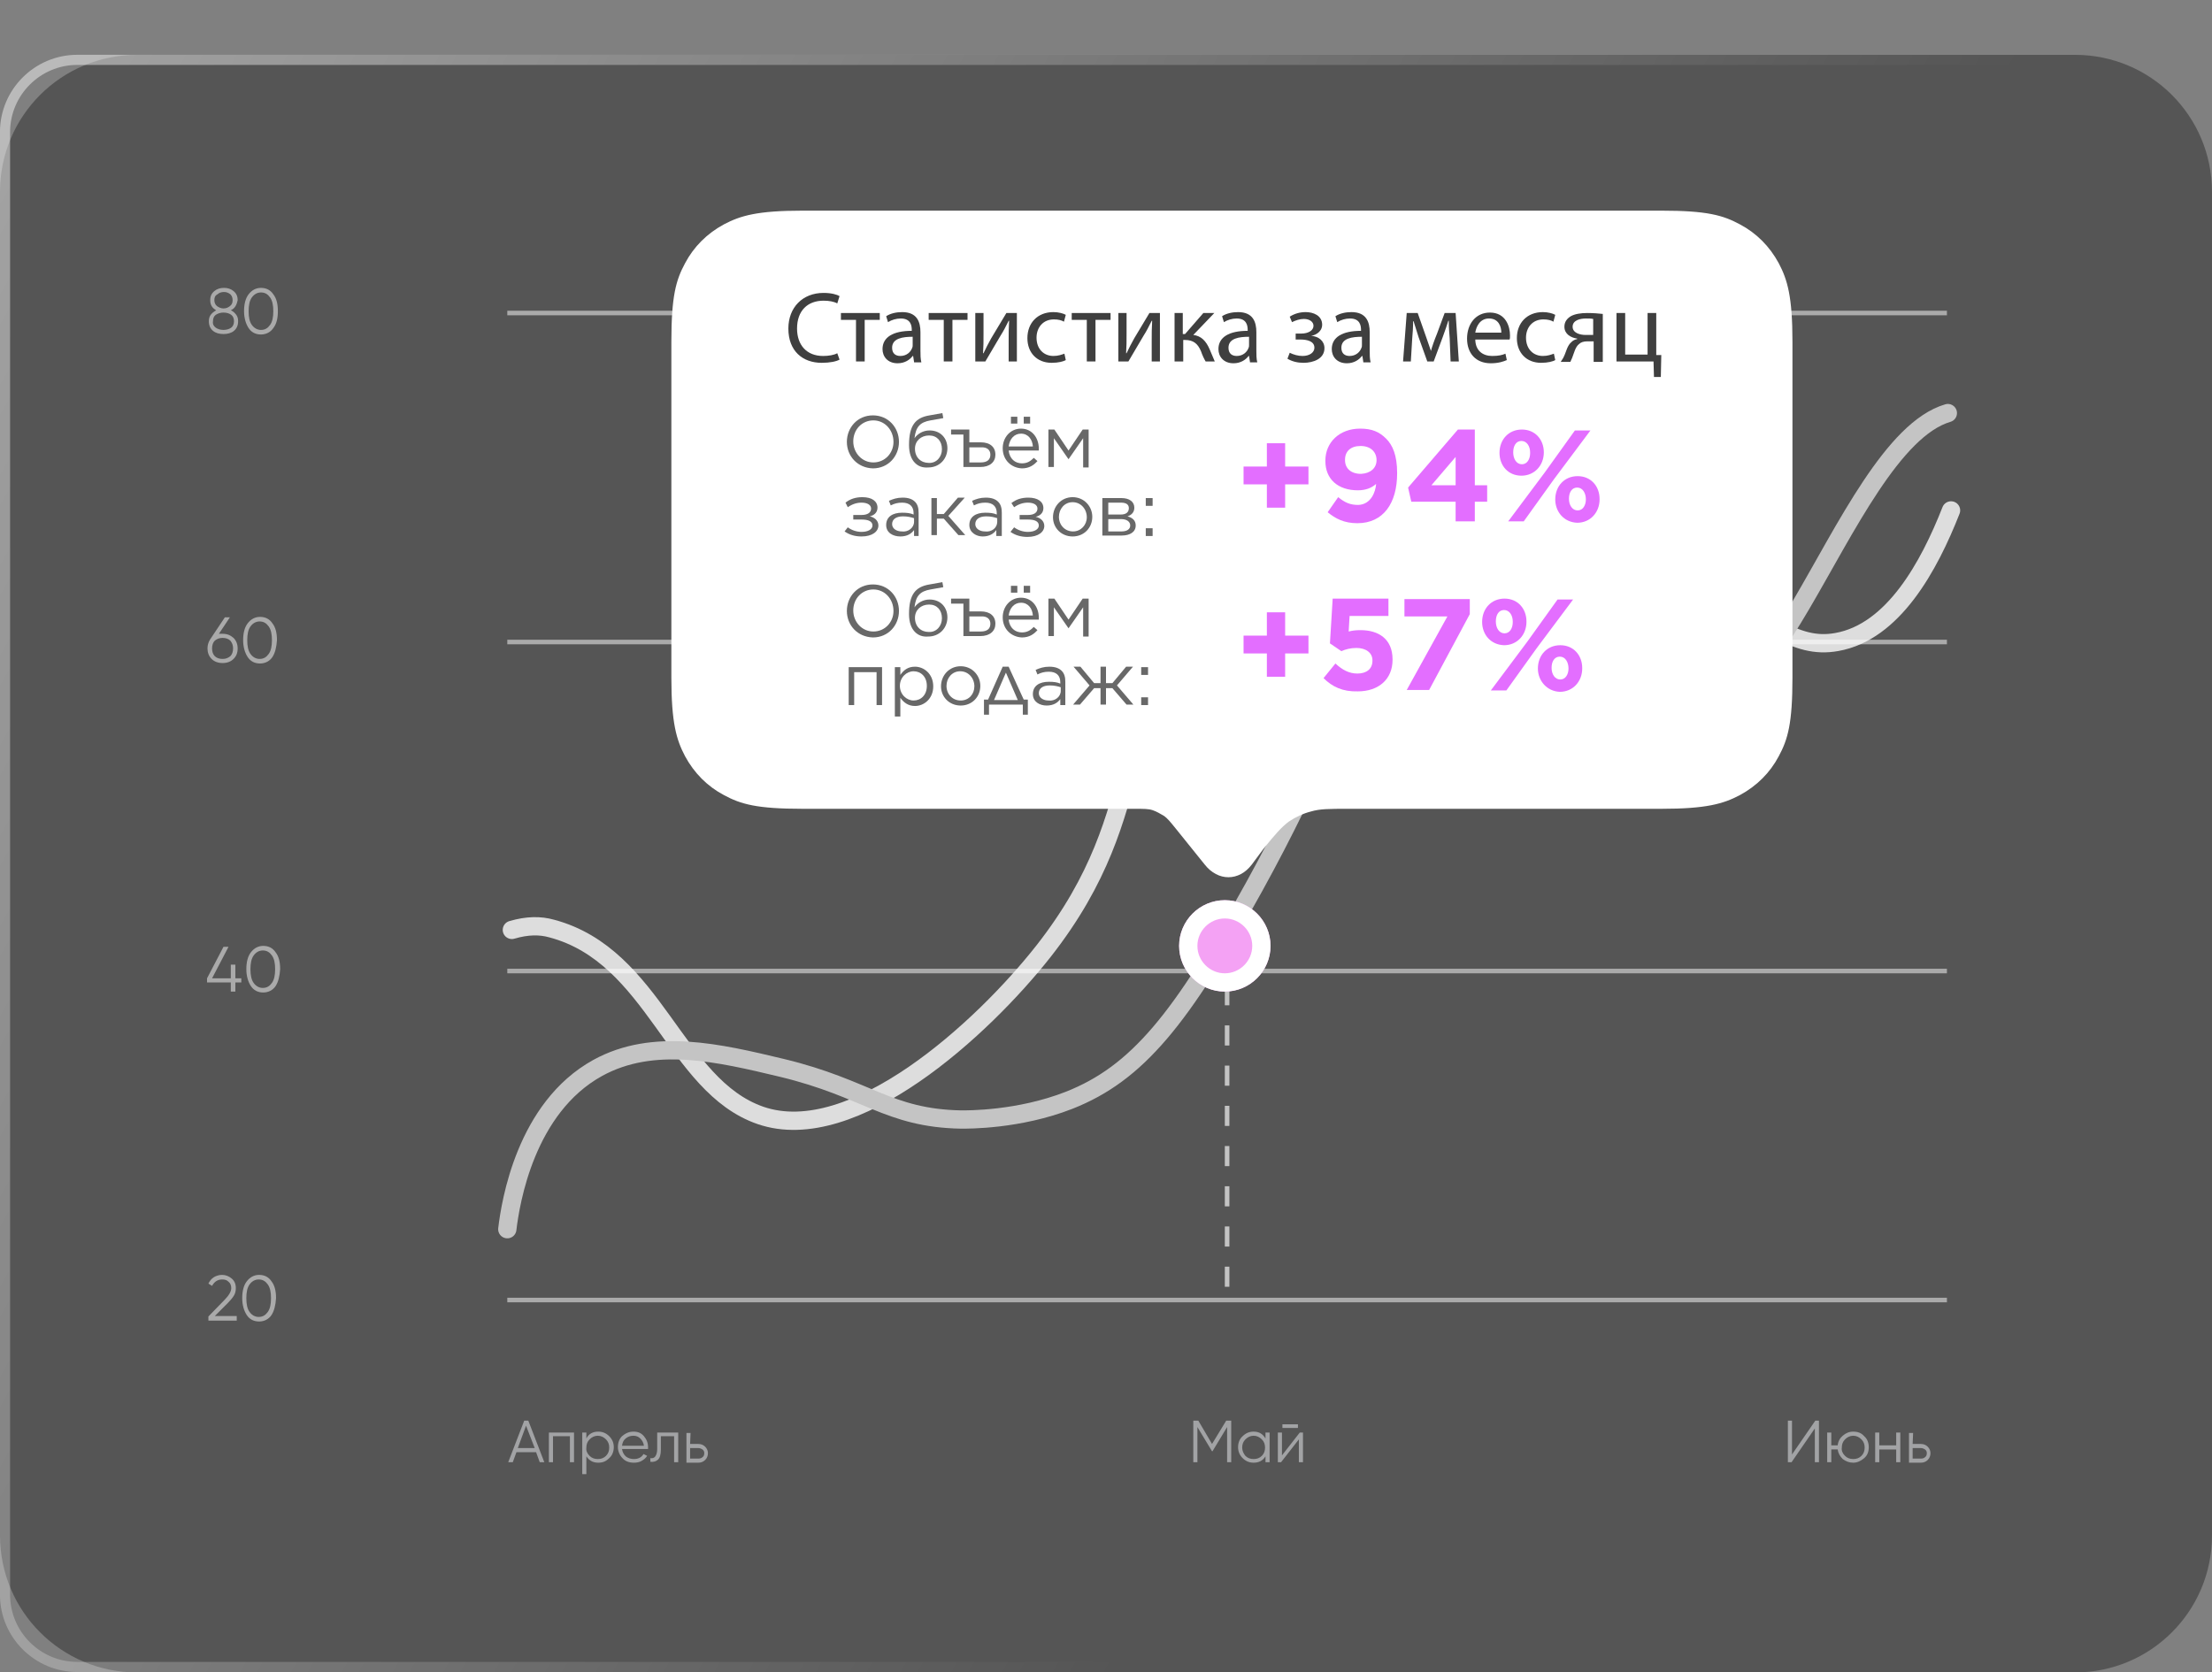 <?xml version="1.0" encoding="UTF-8"?> <svg xmlns="http://www.w3.org/2000/svg" xmlns:xlink="http://www.w3.org/1999/xlink" version="1.1" id="Слой_1" x="0px" y="0px" viewBox="0 0 484 366" style="enable-background:new 0 0 484 366;" xml:space="preserve"><rect x="0" y="0" width="484" height="366" fill="#808080" stroke="none"/> <style type="text/css"> .st0{fill:#060606;fill-opacity:0.35;} .st1{fill:none;stroke:url(#SVGID_1_);stroke-width:2.218;} .st2{fill:none;stroke:#FFFFFF;stroke-width:4;stroke-linecap:round;stroke-linejoin:round;stroke-opacity:0.8;} .st3{opacity:0.5;} .st4{fill:#FFFFFF;} .st5{fill:none;stroke:#FFFFFF;} .st6{fill:none;stroke:#C4C4C4;stroke-width:4;stroke-linecap:round;stroke-linejoin:round;} .st7{fill:#A2A3A5;} .st8{fill:none;stroke:#D3D3D3;stroke-opacity:0.87;stroke-dasharray:4.4,4.4;} .st9{fill-rule:evenodd;clip-rule:evenodd;fill:#FFFFFF;} .st10{fill:#F4A2F4;} .st11{fill:none;stroke:#FFFFFF;stroke-width:4;} .st12{fill:#686868;} .st13{fill:#E36EFF;} .st14{fill:#3F3F3F;} </style> <g> <path class="st0" d="M30,12h424c16.6,0,30,13.4,30,30v294c0,16.6-13.4,30-30,30H30c-16.6,0-30-13.4-30-30V42C0,25.4,13.4,12,30,12z "></path> <linearGradient id="SVGID_1_" gradientUnits="userSpaceOnUse" x1="-398.632" y1="1014.133" x2="318.657" y2="1418.033" gradientTransform="matrix(1 0 0 1 0 -1185.89)"> <stop offset="0" style="stop-color:#FFFFFF"></stop> <stop offset="1" style="stop-color:#FFFFFF;stop-opacity:0"></stop> </linearGradient> <path class="st1" d="M16.9,13.1H467c8.7,0,15.8,7.1,15.8,15.8V349c0,8.7-7.1,15.8-15.8,15.8H16.9c-8.7,0-15.8-7.1-15.8-15.8V28.9 C1.1,20.2,8.2,13.1,16.9,13.1z"></path> </g> <path class="st2" d="M112,203.5c3.4-1,6.2-1,8.7-0.3c22.6,6,26.9,34.4,45.7,40.9c20.3,7,48.6-19,61.9-35.9 c25.2-32.1,12.9-52.8,38.4-76c2.7-2.5,25.8-22.8,55-21c17.3,1,35,9.7,46.5,15.3c18.6,9.1,24.3,15.7,33.7,14 c12.4-2.2,20.2-16.6,25-28.8"></path> <g class="st3"> <path class="st4" d="M50.5,67.9c0.5,0.2,0.9,0.6,1.2,1s0.4,0.9,0.4,1.4c0,0.9-0.3,1.6-0.9,2.1c-0.6,0.5-1.4,0.7-2.3,0.7 s-1.7-0.2-2.3-0.7s-0.9-1.2-0.9-2.1c0-0.5,0.1-1,0.4-1.4c0.3-0.4,0.7-0.7,1.2-1c-0.9-0.5-1.3-1.2-1.3-2.2c0-0.9,0.3-1.5,0.9-2 c0.6-0.5,1.3-0.7,2.1-0.7s1.5,0.2,2.1,0.7s0.9,1.1,0.9,2C51.8,66.7,51.4,67.5,50.5,67.9z M46.9,65.7c0,0.5,0.2,1,0.6,1.3 c0.4,0.3,0.9,0.5,1.4,0.5c0.6,0,1-0.2,1.4-0.5s0.6-0.7,0.6-1.3c0-0.6-0.2-1-0.5-1.3c-0.4-0.3-0.8-0.5-1.4-0.5 c-0.6,0-1.1,0.2-1.4,0.5C47,64.7,46.9,65.2,46.9,65.7z M47.2,71.7c0.4,0.3,1,0.5,1.7,0.5s1.3-0.2,1.7-0.5s0.6-0.8,0.6-1.4 s-0.2-1.1-0.6-1.4c-0.4-0.3-1-0.5-1.7-0.5s-1.2,0.2-1.7,0.5c-0.4,0.3-0.6,0.8-0.6,1.4C46.5,71,46.8,71.4,47.2,71.7z M59.8,71.8 c-0.6,0.9-1.6,1.4-2.7,1.4c-1.2,0-2.1-0.5-2.7-1.4c-0.6-0.9-1-2.2-1-3.7s0.3-2.8,1-3.7c0.7-0.9,1.6-1.4,2.7-1.4 c1.2,0,2.1,0.5,2.7,1.4c0.7,0.9,1,2.1,1,3.7S60.5,70.9,59.8,71.8z M55.1,71.1c0.5,0.7,1.2,1.1,2,1.1c0.9,0,1.5-0.4,2-1.1 s0.7-1.7,0.7-3s-0.2-2.3-0.7-3S58,64,57.1,64c-0.8,0-1.5,0.4-2,1.1s-0.7,1.7-0.7,3S54.6,70.4,55.1,71.1z"></path> <path class="st4" d="M48.7,138.7c1,0,1.7,0.3,2.4,0.9c0.6,0.6,0.9,1.4,0.9,2.3c0,1-0.3,1.7-0.9,2.3c-0.6,0.6-1.4,0.9-2.4,0.9 s-1.8-0.3-2.4-0.9c-0.6-0.6-0.9-1.4-0.9-2.3c0-0.7,0.2-1.4,0.6-2l3.2-4.8h1.1l-2.4,3.6C48.2,138.7,48.4,138.7,48.7,138.7z M47,143.6c0.4,0.4,1,0.6,1.7,0.6s1.2-0.2,1.7-0.6c0.4-0.4,0.6-1,0.6-1.7s-0.2-1.2-0.6-1.7c-0.4-0.4-1-0.6-1.7-0.6 s-1.2,0.2-1.7,0.6c-0.4,0.4-0.6,1-0.6,1.7S46.6,143.2,47,143.6z M59.6,143.8c-0.6,0.9-1.6,1.4-2.7,1.4c-1.2,0-2.1-0.5-2.7-1.4 c-0.6-0.9-1-2.2-1-3.7s0.3-2.8,1-3.7s1.6-1.4,2.7-1.4c1.2,0,2.1,0.5,2.7,1.4c0.7,0.9,1,2.1,1,3.7C60.5,141.6,60.2,142.9,59.6,143.8 z M54.8,143.1c0.5,0.7,1.2,1.1,2,1.1c0.9,0,1.5-0.4,2-1.1c0.5-0.7,0.7-1.7,0.7-3s-0.2-2.3-0.7-3s-1.1-1.1-2-1.1 c-0.8,0-1.5,0.4-2,1.1c-0.5,0.7-0.7,1.7-0.7,3C54.1,141.4,54.3,142.4,54.8,143.1z"></path> <path class="st4" d="M51.5,214.1h1.3v0.9h-1.3v2h-1v-2h-5.2v-0.9l3.6-6.9H50l-3.6,6.9h4.1v-3h1V214.1z M60.3,215.8 c-0.6,0.9-1.6,1.4-2.7,1.4c-1.2,0-2.1-0.5-2.7-1.4c-0.6-0.9-1-2.2-1-3.7s0.3-2.8,1-3.7s1.6-1.4,2.7-1.4c1.2,0,2.1,0.5,2.7,1.4 c0.7,0.9,1,2.1,1,3.7C61.2,213.6,60.9,214.9,60.3,215.8z M55.5,215.1c0.5,0.7,1.2,1.1,2,1.1c0.9,0,1.5-0.4,2-1.1 c0.5-0.7,0.7-1.7,0.7-3s-0.2-2.3-0.7-3s-1.1-1.1-2-1.1c-0.8,0-1.5,0.4-2,1.1c-0.5,0.7-0.7,1.7-0.7,3 C54.8,213.4,55,214.4,55.5,215.1z"></path> <path class="st4" d="M51.8,289h-6.2v-0.9l3.5-3.6c1-1,1.5-1.9,1.5-2.6c0-0.6-0.2-1.1-0.6-1.4c-0.4-0.4-0.8-0.5-1.4-0.5 c-1,0-1.7,0.5-2.2,1.4l-0.8-0.5c0.3-0.6,0.7-1.1,1.2-1.4s1.1-0.5,1.8-0.5c0.8,0,1.5,0.3,2.1,0.8s0.9,1.2,0.9,2.1 c0,0.5-0.1,1.1-0.4,1.6c-0.3,0.5-0.8,1.1-1.4,1.7L47,288h4.8V289z M59.4,287.8c-0.6,0.9-1.6,1.4-2.7,1.4c-1.2,0-2.1-0.5-2.7-1.4 c-0.6-0.9-1-2.2-1-3.7s0.3-2.8,1-3.7c0.7-0.9,1.6-1.4,2.7-1.4c1.2,0,2.1,0.5,2.7,1.4c0.7,0.9,1,2.1,1,3.7 C60.3,285.6,60,286.9,59.4,287.8z M54.6,287.1c0.5,0.7,1.2,1.1,2,1.1c0.9,0,1.5-0.4,2-1.1s0.7-1.7,0.7-3s-0.2-2.3-0.7-3 s-1.1-1.1-2-1.1c-0.8,0-1.5,0.4-2,1.1s-0.7,1.7-0.7,3S54.1,286.4,54.6,287.1z"></path> </g> <g class="st3"> <line class="st5" x1="111" y1="68.5" x2="426" y2="68.5"></line> <line class="st5" x1="111" y1="140.5" x2="426" y2="140.5"></line> <line class="st5" x1="111" y1="212.5" x2="426" y2="212.5"></line> <line class="st5" x1="111" y1="284.5" x2="426" y2="284.5"></line> </g> <path class="st6" d="M111,269c0.7-5.9,4-26.6,19.8-35.3c12.2-6.7,26.5-3.3,40.3,0c18.7,4.5,23.2,11,39.2,11.3 c1.5,0,12.6,0.1,23.6-4.2c15-5.9,24.6-17.9,40.5-46.7c27.2-49.2,30.1-80.5,48.2-74.2c20.2,7,24.2-11.1,43.2,23.2 s36.5-45.7,60.4-52.7"></path> <path class="st7" d="M119.1,320h-1l-0.8-2.2H113l-0.8,2.2h-1l3.5-9.1h0.9L119.1,320z M115.1,312l-1.8,4.9h3.7L115.1,312z M120.1,313.5h5.5v6.5h-0.9v-5.7H121v5.7h-0.9V313.5z M130.9,313.3c0.9,0,1.7,0.3,2.4,1s1,1.5,1,2.4s-0.3,1.8-1,2.4 c-0.7,0.7-1.4,1-2.4,1c-1.2,0-2-0.5-2.6-1.4v3.9h-0.9v-9.1h0.9v1.3C128.8,313.8,129.7,313.3,130.9,313.3z M129,318.6 c0.5,0.5,1.1,0.7,1.8,0.7s1.3-0.2,1.8-0.7s0.7-1.1,0.7-1.8c0-0.7-0.2-1.3-0.7-1.8s-1.1-0.8-1.8-0.8s-1.3,0.3-1.8,0.8 s-0.7,1.1-0.7,1.8C128.2,317.5,128.5,318.1,129,318.6z M138.6,313.3c1,0,1.7,0.3,2.3,1s0.9,1.5,0.9,2.4c0,0,0,0.2,0,0.4h-5.7 c0.1,0.7,0.4,1.2,0.8,1.6c0.5,0.4,1.1,0.6,1.8,0.6c1,0,1.7-0.4,2.1-1.1l0.8,0.4c-0.3,0.5-0.7,0.8-1.2,1.1c-0.5,0.3-1.1,0.4-1.7,0.4 c-1,0-1.9-0.3-2.5-1c-0.6-0.6-1-1.5-1-2.4c0-1,0.3-1.8,0.9-2.4C136.8,313.7,137.6,313.3,138.6,313.3z M138.6,314.2 c-0.7,0-1.2,0.2-1.7,0.6s-0.7,0.9-0.8,1.6h4.8c-0.1-0.7-0.4-1.2-0.8-1.6C139.7,314.4,139.2,314.2,138.6,314.2z M143.7,313.5h4.7v6.5 h-0.9v-5.7h-2.9v2.9c0,1.1-0.2,1.8-0.6,2.2c-0.4,0.4-1,0.6-1.7,0.5v-0.8c0.5,0.1,0.9-0.1,1.1-0.4c0.2-0.3,0.4-0.8,0.4-1.6v-3.6 H143.7z M151,316h1.8c0.6,0,1.1,0.2,1.5,0.6s0.6,0.9,0.6,1.4c0,0.6-0.2,1.1-0.6,1.5c-0.4,0.4-0.9,0.6-1.5,0.6h-2.6v-6.5h0.9L151,316 L151,316z M151,319.2h1.8c0.4,0,0.7-0.1,0.9-0.3c0.3-0.2,0.4-0.5,0.4-0.9c0-0.3-0.1-0.6-0.4-0.8c-0.3-0.2-0.6-0.3-0.9-0.3H151V319.2 z"></path> <path class="st7" d="M268.3,310.9h1.1v9.1h-0.9v-7.7l-3.2,5.3h-0.1l-3.2-5.3v7.7h-0.9v-9.1h1.1l3,5.1L268.3,310.9z M276.9,314.8 v-1.3h0.9v6.5h-0.9v-1.3c-0.6,1-1.5,1.4-2.6,1.4c-0.9,0-1.7-0.3-2.4-1c-0.7-0.7-1-1.5-1-2.4s0.3-1.8,1-2.4c0.7-0.7,1.5-1,2.4-1 C275.5,313.3,276.3,313.8,276.9,314.8z M272.5,318.6c0.5,0.5,1.1,0.7,1.8,0.7c0.7,0,1.3-0.2,1.8-0.7s0.7-1.1,0.7-1.8 c0-0.7-0.2-1.3-0.7-1.8s-1.1-0.8-1.8-0.8c-0.7,0-1.3,0.3-1.8,0.8s-0.7,1.1-0.7,1.8S272.1,318.1,272.5,318.6z M284,312.5h-3.4v-0.8 h3.4V312.5z M280.5,318.5l3.9-5h0.7v6.5h-0.9v-5l-3.9,5h-0.7v-6.5h0.9V318.5z"></path> <path class="st7" d="M398,320h-0.9v-7.4L392,320h-0.8v-9.1h0.9v7.4l5.1-7.4h0.8V320z M405.5,313.3c1,0,1.8,0.3,2.4,1 c0.7,0.6,1,1.5,1,2.4c0,1-0.3,1.8-1,2.4s-1.5,1-2.4,1s-1.6-0.3-2.3-0.8c-0.6-0.6-1-1.3-1.1-2.1h-1.4v2.8h-0.9v-6.5h0.9v2.8h1.4 c0.1-0.9,0.5-1.6,1.1-2.1C403.9,313.6,404.6,313.3,405.5,313.3z M403.7,318.6c0.5,0.5,1.1,0.7,1.8,0.7c0.7,0,1.3-0.2,1.8-0.7 s0.7-1.1,0.7-1.8c0-0.7-0.2-1.3-0.7-1.8s-1.1-0.8-1.8-0.8c-0.7,0-1.3,0.3-1.8,0.8s-0.7,1.1-0.7,1.8 C402.9,317.5,403.2,318.1,403.7,318.6z M414.9,316.3v-2.8h0.9v6.5h-0.9v-2.8h-3.7v2.8h-0.9v-6.5h0.9v2.8H414.9z M418.5,316h1.8 c0.6,0,1.1,0.2,1.5,0.6s0.6,0.9,0.6,1.4c0,0.6-0.2,1.1-0.6,1.5s-0.9,0.6-1.5,0.6h-2.6v-6.5h0.9L418.5,316L418.5,316z M418.5,319.2 h1.8c0.4,0,0.7-0.1,0.9-0.3c0.3-0.2,0.4-0.5,0.4-0.9c0-0.3-0.1-0.6-0.4-0.8c-0.3-0.2-0.6-0.3-0.9-0.3h-1.8V319.2z"></path> <line class="st8" x1="268.5" y1="198" x2="268.5" y2="285"></line> <g> <path class="st9" d="M273.9,189.2c-2.8,3.7-7.4,3.7-10.3,0l-6.2-7.7c-1.3-1.6-1.9-2.4-2.8-3c-0.7-0.4-1.5-0.9-2.4-1.2 s-1.9-0.3-4-0.3h-72.6c-10,0-13.5-1-17.2-3c-3.6-1.9-6.5-4.8-8.5-8.5c-1.9-3.6-3-7.3-3-17.2V74.8c0-10,1-13.5,3-17.2 c1.9-3.6,4.8-6.5,8.5-8.5c3.6-1.9,7.3-3,17.2-3h187.9c10,0,13.5,1,17.2,3c3.6,1.9,6.5,4.8,8.5,8.5c1.9,3.6,3,7.3,3,17.2v73.5 c0,10-1,13.5-3,17.2c-1.9,3.6-4.8,6.5-8.5,8.5c-3.6,1.9-7.3,3-17.2,3H295c-4.2,0-6.2,0-8.2,0.6c-1.6,0.4-3.3,1.2-4.8,2.2 c-1.6,1.2-3,2.8-5.5,5.9L273.9,189.2z"></path> </g> <g> <path class="st10" d="M268,197L268,197c5.5,0,10,4.5,10,10l0,0c0,5.5-4.5,10-10,10l0,0c-5.5,0-10-4.5-10-10l0,0 C258,201.5,262.5,197,268,197z"></path> <path class="st11" d="M268,199L268,199c4.4,0,8,3.6,8,8l0,0c0,4.4-3.6,8-8,8l0,0c-4.4,0-8-3.6-8-8l0,0C260,202.6,263.6,199,268,199 z"></path> </g> <g> <path class="st12" d="M185.3,96.7L185.3,96.7c0-3.1,2.3-5.8,5.7-5.8s5.7,2.7,5.7,5.8l0,0c0,3.1-2.3,5.8-5.7,5.8 C187.6,102.4,185.3,99.8,185.3,96.7z M195.5,96.7L195.5,96.7c0-2.6-1.9-4.7-4.4-4.7s-4.4,2-4.4,4.6l0,0c0,2.5,1.9,4.6,4.4,4.6 S195.5,99.2,195.5,96.7z"></path> <path class="st12" d="M200.2,101.3c-0.8-0.8-1.3-2.1-1.3-3.9l0,0c0-4.3,1.4-6,4.5-6.5l2.8-0.5l0.2,1.1l-2.8,0.5 c-2.3,0.4-3.2,1.4-3.5,3.9c0.7-1,1.9-1.7,3.3-1.7c2.4,0,3.9,1.7,3.9,3.9l0,0c0,2.3-1.7,4.2-4.2,4.2 C201.8,102.4,200.9,102,200.2,101.3z M206.1,98.3L206.1,98.3c0-1.8-1.1-3-2.8-3c-1.8,0-3.1,1.2-3.1,2.9l0,0c0,1.9,1.3,3.1,3,3.1 C204.9,101.4,206.1,100,206.1,98.3z"></path> <path class="st12" d="M210.9,95.1h-2.8V94h4v2.8h2.5c2,0,3.2,1,3.2,2.7l0,0c0,1.6-1.2,2.7-3.3,2.7h-3.7v-7.1H210.9z M212.1,101.2 h2.5c1.4,0,2.1-0.6,2.1-1.7l0,0c0-1-0.7-1.7-2.1-1.6h-2.5V101.2z"></path> <path class="st12" d="M219.4,98.1L219.4,98.1c0-2.4,1.7-4.3,4-4.3c2.4,0,3.9,2,3.9,4.4c0,0.2,0,0.3,0,0.4h-6.6 c0.2,1.8,1.4,2.8,2.9,2.8c1.2,0,1.9-0.5,2.6-1.2l0.8,0.7c-0.8,0.9-1.8,1.6-3.4,1.6C221.3,102.4,219.4,100.7,219.4,98.1z M226,97.7 c-0.1-1.5-1-2.8-2.6-2.8c-1.5,0-2.5,1.2-2.7,2.8H226z M221.2,91.2h1.4v1.5h-1.4V91.2z M224,91.2h1.4v1.5H224V91.2z"></path> <path class="st12" d="M229.4,94h1.3l3.1,4.6l3.1-4.6h1.3v8.3H237v-6.4l-3.2,4.6l0,0l-3.2-4.6v6.3h-1.2L229.4,94L229.4,94z"></path> <path class="st12" d="M185.5,115.4c0.8,0.6,1.9,1,3,1c1.5,0,2.4-0.6,2.4-1.4l0,0c0-0.9-0.9-1.3-2.3-1.3h-1.9v-1h1.8 c1.3,0,2.1-0.5,2.1-1.4l0,0c0-0.8-0.8-1.3-2.1-1.3c-1,0-2,0.3-3,1l-0.5-1c1-0.8,2.2-1.2,3.7-1.2c2.1,0,3.3,0.9,3.3,2.3l0,0 c0,1.1-0.8,1.7-1.7,1.9c1,0.2,1.9,0.9,1.9,2l0,0c0,1.3-1.3,2.4-3.7,2.4c-1.5,0-2.7-0.4-3.7-1.1L185.5,115.4z"></path> <path class="st12" d="M193.9,114.9L193.9,114.9c0-1.8,1.4-2.7,3.5-2.7c1.1,0,1.8,0.1,2.5,0.4v-0.3c0-1.5-0.9-2.3-2.5-2.3 c-1,0-1.7,0.2-2.5,0.6l-0.4-1c0.9-0.4,1.8-0.7,3-0.7s2.1,0.3,2.7,0.9c0.6,0.6,0.8,1.4,0.8,2.4v5.1h-1V116c-0.6,0.8-1.5,1.4-3,1.4 C195.4,117.4,193.9,116.6,193.9,114.9z M200,114.2v-0.8c-0.6-0.2-1.4-0.4-2.4-0.4c-1.6,0-2.4,0.7-2.4,1.7l0,0c0,1,1,1.6,2.1,1.6 C198.7,116.5,200,115.5,200,114.2z"></path> <path class="st12" d="M205,112.5h1.5l3.1-3.6h1.5l-3.6,4l3.7,4.2h-1.5l-3.2-3.6H205v3.6h-1.2V109h1.2V112.5z"></path> <path class="st12" d="M212.1,114.9L212.1,114.9c0-1.8,1.4-2.7,3.5-2.7c1.1,0,1.8,0.1,2.5,0.4v-0.3c0-1.5-0.9-2.3-2.5-2.3 c-1,0-1.7,0.2-2.5,0.6l-0.4-1c0.9-0.4,1.8-0.7,3-0.7s2.1,0.3,2.7,0.9c0.6,0.6,0.8,1.4,0.8,2.4v5.1H218V116c-0.6,0.8-1.5,1.4-3,1.4 C213.7,117.4,212.1,116.6,212.1,114.9z M218.2,114.2v-0.8c-0.6-0.2-1.4-0.4-2.4-0.4c-1.6,0-2.4,0.7-2.4,1.7l0,0c0,1,1,1.6,2.1,1.6 C217,116.5,218.2,115.5,218.2,114.2z"></path> <path class="st12" d="M221.9,115.4c0.8,0.6,1.9,1,3,1c1.5,0,2.4-0.6,2.4-1.4l0,0c0-0.9-0.9-1.3-2.3-1.3h-1.9v-1h1.8 c1.3,0,2.1-0.5,2.1-1.4l0,0c0-0.8-0.8-1.3-2.1-1.3c-1,0-2,0.3-3,1l-0.6-0.9c1-0.8,2.2-1.2,3.7-1.2c2.1,0,3.3,0.9,3.3,2.3l0,0 c0,1.1-0.8,1.7-1.7,1.9c1,0.2,1.9,0.9,1.9,2l0,0c0,1.3-1.3,2.4-3.7,2.4c-1.5,0-2.7-0.4-3.7-1.1L221.9,115.4z"></path> <path class="st12" d="M230.4,113.2L230.4,113.2c0-2.4,1.8-4.4,4.3-4.4s4.3,2,4.3,4.3l0,0c0,2.4-1.8,4.3-4.3,4.3 S230.4,115.5,230.4,113.2z M237.8,113.2L237.8,113.2c0-1.8-1.3-3.3-3.1-3.3s-3,1.5-3,3.2l0,0c0,1.8,1.3,3.2,3.1,3.2 C236.5,116.3,237.8,114.9,237.8,113.2z"></path> <path class="st12" d="M241.2,109h4.2c1.7,0,2.8,0.8,2.8,2.1l0,0c0,1-0.6,1.6-1.5,1.9c1.1,0.3,1.8,0.9,1.8,2l0,0 c0,1.4-1.2,2.2-3.1,2.2h-4.2V109z M245.2,112.6c1.2,0,1.8-0.5,1.8-1.4l0,0c0-0.8-0.6-1.2-1.7-1.2h-2.8v2.6H245.2z M242.5,116.3h2.9 c1.2,0,1.9-0.5,1.9-1.3l0,0c0-0.8-0.7-1.4-2-1.4h-2.8L242.5,116.3L242.5,116.3z"></path> <path class="st12" d="M250.7,109h1.5v1.7h-1.5V109z M250.7,115.6h1.5v1.7h-1.5V115.6z"></path> <path class="st12" d="M185.3,133.7L185.3,133.7c0-3.1,2.3-5.8,5.7-5.8s5.7,2.7,5.7,5.8l0,0c0,3.1-2.3,5.8-5.7,5.8 C187.6,139.4,185.3,136.8,185.3,133.7z M195.5,133.7L195.5,133.7c0-2.6-1.9-4.7-4.4-4.7s-4.4,2-4.4,4.6l0,0c0,2.5,1.9,4.6,4.4,4.6 S195.5,136.2,195.5,133.7z"></path> <path class="st12" d="M200.2,138.3c-0.8-0.8-1.3-2.1-1.3-3.9l0,0c0-4.3,1.4-6,4.5-6.5l2.8-0.5l0.2,1.1l-2.8,0.5 c-2.3,0.4-3.2,1.4-3.5,3.9c0.7-1,1.9-1.7,3.3-1.7c2.4,0,3.9,1.7,3.9,3.9l0,0c0,2.3-1.7,4.2-4.2,4.2 C201.8,139.4,200.9,139,200.2,138.3z M206.1,135.3L206.1,135.3c0-1.8-1.1-3-2.8-3c-1.8,0-3.1,1.2-3.1,2.9l0,0c0,1.9,1.3,3.1,3,3.1 C204.9,138.4,206.1,137,206.1,135.3z"></path> <path class="st12" d="M210.9,132.1h-2.8V131h4v2.8h2.5c2,0,3.2,1,3.2,2.7l0,0c0,1.6-1.2,2.7-3.3,2.7h-3.7v-7.1H210.9z M212.1,138.2 h2.5c1.4,0,2.1-0.6,2.1-1.7l0,0c0-1-0.7-1.7-2.1-1.6h-2.5V138.2z"></path> <path class="st12" d="M219.4,135.1L219.4,135.1c0-2.4,1.7-4.3,4-4.3c2.4,0,3.9,2,3.9,4.4c0,0.2,0,0.3,0,0.4h-6.6 c0.2,1.8,1.4,2.8,2.9,2.8c1.2,0,1.9-0.5,2.6-1.2l0.8,0.7c-0.8,0.9-1.8,1.6-3.4,1.6C221.3,139.4,219.4,137.7,219.4,135.1z M226,134.7c-0.1-1.5-1-2.8-2.6-2.8c-1.5,0-2.5,1.2-2.7,2.8H226z M221.2,128.2h1.4v1.5h-1.4V128.2z M224,128.2h1.4v1.5H224V128.2z"></path> <path class="st12" d="M229.4,131h1.3l3.1,4.6l3.1-4.6h1.3v8.3H237v-6.4l-3.2,4.6l0,0l-3.2-4.6v6.3h-1.2L229.4,131L229.4,131z"></path> <path class="st12" d="M185.6,146h7.4v8.3h-1.2v-7.2h-4.9v7.2h-1.2V146H185.6z"></path> <path class="st12" d="M195.8,146h1.2v1.7c0.7-1,1.6-1.8,3.2-1.8c2,0,4,1.6,4,4.3l0,0c0,2.7-2,4.3-4,4.3c-1.5,0-2.5-0.8-3.2-1.8v4.1 h-1.2V146z M202.8,150.1L202.8,150.1c0-2-1.3-3.2-2.9-3.2c-1.5,0-3,1.3-3,3.2l0,0c0,1.9,1.5,3.2,3,3.2 C201.5,153.3,202.8,152.1,202.8,150.1z"></path> <path class="st12" d="M205.9,150.2L205.9,150.2c0-2.4,1.8-4.4,4.3-4.4s4.3,2,4.3,4.3l0,0c0,2.4-1.8,4.3-4.3,4.3 C207.7,154.4,205.9,152.5,205.9,150.2z M213.2,150.2L213.2,150.2c0-1.8-1.3-3.3-3.1-3.3s-3,1.5-3,3.2l0,0c0,1.8,1.3,3.2,3.1,3.2 C212,153.3,213.2,151.9,213.2,150.2z"></path> <path class="st12" d="M224,153.1h0.9v3.3h-1.1v-2.2h-7.4v2.2h-1.1v-3.3h0.9l3.2-7.2h1.3L224,153.1z M217.5,153.2h5.2l-2.6-6 L217.5,153.2z"></path> <path class="st12" d="M226,151.9L226,151.9c0-1.8,1.4-2.7,3.5-2.7c1.1,0,1.8,0.1,2.5,0.4v-0.3c0-1.5-0.9-2.3-2.5-2.3 c-1,0-1.7,0.2-2.5,0.6l-0.4-1c0.9-0.4,1.8-0.7,3-0.7s2.1,0.3,2.7,0.9c0.6,0.6,0.8,1.4,0.8,2.4v5.1H232V153c-0.6,0.8-1.5,1.4-3,1.4 S226,153.6,226,151.9z M232.1,151.2v-0.8c-0.6-0.2-1.4-0.4-2.4-0.4c-1.6,0-2.4,0.7-2.4,1.7l0,0c0,1,1,1.6,2.1,1.6 C230.8,153.5,232.1,152.5,232.1,151.2z"></path> <path class="st12" d="M242,149.5h1.4l3-3.6h1.5l-3.5,4.1l3.6,4.2h-1.5l-3.1-3.6H242v3.6h-1.2v-3.6h-1.4l-3.1,3.6h-1.5l3.6-4.2 l-3.5-4.1h1.5l3,3.6h1.4v-3.6h1.2V149.5z"></path> <path class="st12" d="M249.7,146h1.5v1.7h-1.5V146z M249.7,152.6h1.5v1.7h-1.5V152.6z"></path> </g> <g> <path class="st13" d="M277.2,106h-5.1v-3.9h5.1V97h4v5.1h5.1v3.9h-5.1v5.1h-4V106z"></path> <path class="st13" d="M301.1,105.9c-1,0.9-2.3,1.4-4,1.4c-4.3,0-7.1-2.4-7.1-6.4v-0.1c0-4,3.1-7,7.6-7c2.6,0,4.2,0.7,5.7,2.2 c1.4,1.4,2.4,3.6,2.4,7.5v0.1c0,6.5-3,10.9-8.7,10.9c-2.9,0-4.8-1-6.5-2.4l2.3-3.3c1.5,1.2,2.6,1.7,4.4,1.7 C300,110.4,301,107.6,301.1,105.9z M301.2,100.7L301.2,100.7c0-1.8-1.3-3.1-3.5-3.1s-3.4,1.2-3.4,3v0.1c0,1.8,1.3,3,3.5,3 C299.9,103.6,301.2,102.4,301.2,100.7z"></path> <path class="st13" d="M318.5,109.8h-9.7l-0.7-3.1L319,94h3.7v12.2h2.7v3.6h-2.7v4.3h-4.2V109.8z M318.5,106.2V100l-5.3,6.2H318.5z"></path> <path class="st13" d="M328.1,99.1L328.1,99.1c0-2.9,2-5.1,4.9-5.1s4.8,2.2,4.8,5l0,0c0,2.8-2,5.1-4.9,5.1S328.1,101.9,328.1,99.1z M344.6,94.2h3.4l-8,10.7l-6.6,9.2H330l8-10.7L344.6,94.2z M331.1,99L331.1,99c0,1.4,0.7,2.6,1.9,2.6c1.2,0,1.8-1.2,1.8-2.4V99 c0-1.3-0.7-2.5-1.9-2.5S331.1,97.6,331.1,99z M340.3,109.3L340.3,109.3c0-2.9,2-5.1,4.9-5.1s4.8,2.2,4.8,5v0.1c0,2.8-2,5.1-4.9,5.1 C342.2,114.3,340.3,112,340.3,109.3z M347,109.3L347,109.3c0-1.4-0.7-2.6-1.9-2.6c-1.2,0-1.8,1.1-1.8,2.4v0.1 c0,1.3,0.7,2.5,1.9,2.5C346.4,111.7,347,110.5,347,109.3z"></path> <path class="st13" d="M277.2,143h-5.1v-3.9h5.1V134h4v5.1h5.1v3.9h-5.1v5.1h-4V143z"></path> <path class="st13" d="M289.6,148.4l2.6-3.2c1.5,1.4,3,2.2,4.8,2.2c2,0,3.3-1,3.3-2.8v-0.1c0-1.7-1.5-2.7-3.5-2.7 c-1.3,0-2.4,0.3-3.3,0.7l-2.5-1.7l0.6-9.8h12.2v3.8h-8.5l-0.2,3.4c0.8-0.2,1.5-0.3,2.6-0.3c3.9,0,7,1.9,7,6.4v0.1 c0,4.2-3,6.9-7.6,6.9C293.8,151.4,291.5,150.3,289.6,148.4z"></path> <path class="st13" d="M316.7,134.9h-9.4v-3.8h14.3v3.3l-8.9,16.6h-4.9L316.7,134.9z"></path> <path class="st13" d="M324.3,136.1L324.3,136.1c0-2.9,2-5.1,4.9-5.1s4.8,2.2,4.8,5v0.1c0,2.8-2,5.1-4.9,5.1 C326.2,141.1,324.3,138.9,324.3,136.1z M340.8,131.2h3.4l-8,10.7l-6.6,9.2h-3.4l8-10.7L340.8,131.2z M327.3,136L327.3,136 c0,1.4,0.7,2.6,1.9,2.6c1.2,0,1.8-1.2,1.8-2.4V136c0-1.3-0.7-2.5-1.9-2.5S327.3,134.6,327.3,136z M336.5,146.3L336.5,146.3 c0-2.9,2-5.1,4.9-5.1s4.8,2.2,4.8,5v0.1c0,2.8-2,5.1-4.9,5.1C338.5,151.3,336.5,149,336.5,146.3z M343.2,146.3L343.2,146.3 c0-1.4-0.7-2.6-1.9-2.6c-1.2,0-1.8,1.1-1.8,2.4v0.1c0,1.3,0.7,2.5,1.9,2.5S343.2,147.5,343.2,146.3z"></path> </g> <g> <path class="st14" d="M183.7,78.7c-0.7,0.4-2.1,0.7-3.9,0.7c-4.2,0-7.3-2.6-7.3-7.5c0-4.6,3.1-7.8,7.7-7.8c1.8,0,3,0.4,3.5,0.7 l-0.5,1.6c-0.7-0.4-1.8-0.6-3-0.6c-3.5,0-5.8,2.2-5.8,6.1c0,3.6,2.1,6,5.7,6c1.2,0,2.4-0.2,3.1-0.6L183.7,78.7z"></path> <path class="st14" d="M192.5,68.5v1.5h-3.3v9.1h-1.9v-9.1H184v-1.5H192.5z"></path> <path class="st14" d="M200,79.2l-0.2-1.3h-0.1c-0.6,0.8-1.7,1.6-3.3,1.6c-2.2,0-3.3-1.5-3.3-3.1c0-2.6,2.3-4,6.4-4v-0.2 c0-0.9-0.2-2.5-2.4-2.5c-1,0-2,0.3-2.8,0.8l-0.4-1.3c0.9-0.6,2.2-0.9,3.5-0.9c3.3,0,4,2.2,4,4.4v4c0,0.9,0,1.8,0.2,2.6H200z M199.7,73.7c-2.1,0-4.5,0.3-4.5,2.4c0,1.3,0.8,1.8,1.8,1.8c1.4,0,2.3-0.9,2.6-1.8c0.1-0.2,0.1-0.4,0.1-0.6V73.7z"></path> <path class="st14" d="M211.7,68.5v1.5h-3.3v9.1h-1.9v-9.1h-3.3v-1.5H211.7z"></path> <path class="st14" d="M215.2,68.5V73c0,1.7,0,2.8-0.1,4.3l0.1,0c0.6-1.3,1-2,1.7-3.3l3.3-5.5h2.3v10.6h-1.8v-4.5 c0-1.7,0-2.6,0.1-4.4h-0.1c-0.7,1.4-1.1,2.2-1.8,3.3c-1,1.7-2.2,3.7-3.3,5.6h-2.2V68.5H215.2z"></path> <path class="st14" d="M233.2,78.8c-0.5,0.3-1.6,0.6-3.1,0.6c-3.2,0-5.3-2.2-5.3-5.4c0-3.3,2.2-5.7,5.7-5.7c1.1,0,2.2,0.3,2.7,0.6 l-0.4,1.5c-0.5-0.3-1.2-0.5-2.2-0.5c-2.4,0-3.8,1.8-3.8,4c0,2.5,1.6,4,3.7,4c1.1,0,1.8-0.3,2.4-0.5L233.2,78.8z"></path> <path class="st14" d="M243,68.5v1.5h-3.3v9.1h-1.9v-9.1h-3.3v-1.5H243z"></path> <path class="st14" d="M246.5,68.5V73c0,1.7,0,2.8-0.1,4.3l0.1,0c0.6-1.3,1-2,1.7-3.3l3.3-5.5h2.3v10.6h-1.8v-4.5 c0-1.7,0-2.6,0.1-4.4H252c-0.7,1.4-1.1,2.2-1.8,3.3c-1,1.7-2.2,3.7-3.3,5.6h-2.2V68.5H246.5z"></path> <path class="st14" d="M258.8,68.5v4.6h0.5l4-4.6h2.4l-4.6,4.8c1.7,0.2,2.8,1.3,3.6,3.2c0.3,0.7,0.7,1.7,1.1,2.6h-2 c-0.3-0.5-0.7-1.3-1-2.2c-0.7-1.7-1.7-2.5-3.5-2.5h-0.4v4.7h-1.9V68.5H258.8z"></path> <path class="st14" d="M273.5,79.2l-0.2-1.3h-0.1c-0.6,0.8-1.7,1.6-3.3,1.6c-2.2,0-3.3-1.5-3.3-3.1c0-2.6,2.3-4,6.4-4v-0.2 c0-0.9-0.2-2.5-2.4-2.5c-1,0-2,0.3-2.8,0.8l-0.4-1.3c0.9-0.6,2.2-0.9,3.5-0.9c3.3,0,4,2.2,4,4.4v4c0,0.9,0,1.8,0.2,2.6H273.5z M273.3,73.7c-2.1,0-4.5,0.3-4.5,2.4c0,1.3,0.8,1.8,1.8,1.8c1.4,0,2.3-0.9,2.6-1.8c0.1-0.2,0.1-0.4,0.1-0.6V73.7z"></path> <path class="st14" d="M283.8,73h0.9c1.6,0,2.7-0.7,2.7-1.7c0-0.9-0.9-1.5-2.1-1.5c-0.9,0-1.8,0.3-2.6,0.7l-0.5-1.2 c1.1-0.7,2.3-1,3.5-1c1.6,0,3.6,0.7,3.6,2.8c0,1.3-1.2,2.2-2.4,2.4v0c1.6,0.1,2.9,1.1,2.9,2.7c0,2.3-2.4,3.2-4.6,3.2 c-1.3,0-2.5-0.3-3.5-0.9l0.5-1.3c0.8,0.4,1.8,0.7,2.8,0.7c1.6,0,2.6-0.8,2.6-1.8c0-1.4-1.5-1.8-3.1-1.8h-1V73z"></path> <path class="st14" d="M298.3,79.2l-0.2-1.3h-0.1c-0.6,0.8-1.7,1.6-3.3,1.6c-2.2,0-3.3-1.5-3.3-3.1c0-2.6,2.3-4,6.4-4v-0.2 c0-0.9-0.2-2.5-2.4-2.5c-1,0-2,0.3-2.8,0.8l-0.4-1.3c0.9-0.6,2.2-0.9,3.5-0.9c3.3,0,4,2.2,4,4.4v4c0,0.9,0,1.8,0.2,2.6H298.3z M298,73.7c-2.1,0-4.5,0.3-4.5,2.4c0,1.3,0.8,1.8,1.8,1.8c1.4,0,2.3-0.9,2.6-1.8c0.1-0.2,0.1-0.4,0.1-0.6V73.7z"></path> <path class="st14" d="M307.8,68.5h2.4l1.9,5.4c0.3,0.8,0.7,2.1,1,2.9h0c0.2-0.8,0.8-2.5,1.3-3.7l1.7-4.6h2.4l0.7,10.6h-1.8 l-0.2-5.1c-0.1-1.1-0.2-2.5-0.2-3.8h-0.1c-0.3,1-0.6,1.8-1.2,3.5l-2,5.4h-1.4l-1.9-5.3c-0.3-1-0.8-2.6-1.1-3.5h-0.1 c0,1.3-0.1,2.7-0.2,3.8l-0.3,5H307L307.8,68.5z"></path> <path class="st14" d="M322.8,74.2c0,2.6,1.7,3.7,3.7,3.7c1.4,0,2.2-0.2,2.9-0.5l0.3,1.4c-0.7,0.3-1.8,0.7-3.5,0.7 c-3.3,0-5.2-2.2-5.2-5.4s1.9-5.7,5-5.7c3.5,0,4.4,3.1,4.4,5c0,0.4,0,0.7-0.1,0.9H322.8z M328.5,72.8c0-1.2-0.5-3.1-2.7-3.1 c-2,0-2.8,1.8-3,3.1H328.5z"></path> <path class="st14" d="M340.3,78.8c-0.5,0.3-1.6,0.6-3.1,0.6c-3.2,0-5.3-2.2-5.3-5.4c0-3.3,2.2-5.7,5.7-5.7c1.1,0,2.2,0.3,2.7,0.6 l-0.4,1.5c-0.5-0.3-1.2-0.5-2.2-0.5c-2.4,0-3.8,1.8-3.8,4c0,2.5,1.6,4,3.7,4c1.1,0,1.8-0.3,2.4-0.5L340.3,78.8z"></path> <path class="st14" d="M350.6,79.2h-1.9v-4.5h-1.4c-0.8,0-1.4,0.2-1.8,0.6c-0.8,0.6-1.1,2-1.5,3c-0.1,0.3-0.3,0.6-0.4,0.9h-2.1 c0.2-0.4,0.5-0.7,0.7-1.2c0.5-1,0.7-2.4,1.7-3.2c0.3-0.3,0.7-0.5,1.2-0.6v-0.1c-1.4-0.2-2.8-1-2.8-2.6c0-1.1,0.6-1.8,1.4-2.3 c0.9-0.5,2.2-0.7,3.6-0.7c1.3,0,2.5,0.1,3.4,0.2V79.2z M348.6,69.8c-0.5-0.1-0.9-0.1-1.6-0.1c-1.3,0-2.9,0.4-2.9,1.8 c0,1.4,1.7,1.8,2.8,1.8c0.8,0,1.2,0,1.7,0V69.8z"></path> <path class="st14" d="M355.6,68.5v9.1h4.9v-9.1h1.9v9.2l1.1,0l-0.1,4.8h-1.5l-0.1-3.4h-8.1V68.5H355.6z"></path> </g> </svg> 